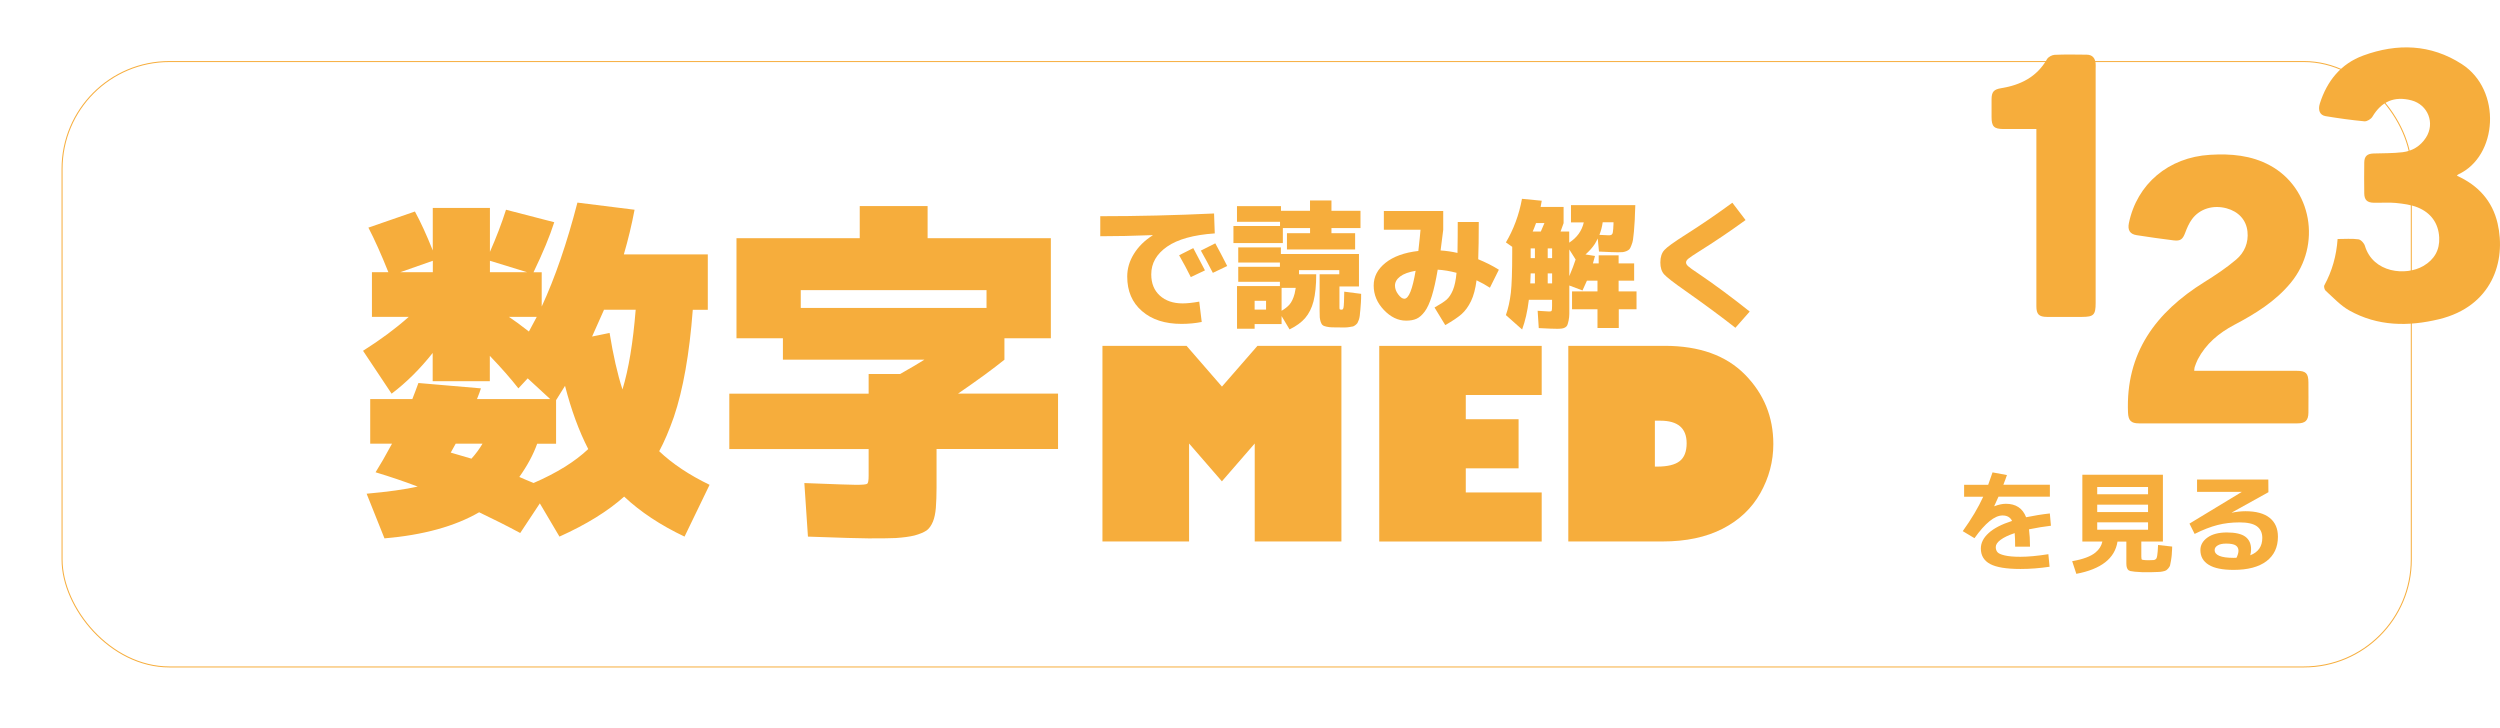 <?xml version="1.0" encoding="UTF-8"?>
<svg id="_レイヤー_2" data-name="レイヤー_2" xmlns="http://www.w3.org/2000/svg" xmlns:xlink="http://www.w3.org/1999/xlink" viewBox="0 0 494.31 144">
  <defs>
    <style>
      .cls-1 {
        fill: #f6ad3c;
      }

      .cls-2 {
        fill: #fff;
        filter: url(#outer-glow-1);
        stroke: #f6ad3c;
        stroke-miterlimit: 10;
        stroke-width: .2px;
      }
    </style>
    <filter id="outer-glow-1" filterUnits="userSpaceOnUse">
      <feOffset dx="0" dy="0"/>
      <feGaussianBlur result="blur" stdDeviation="4"/>
      <feFlood flood-color="#ddd" flood-opacity=".75"/>
      <feComposite in2="blur" operator="in"/>
      <feComposite in="SourceGraphic"/>
    </filter>
  </defs>
  <g id="_レイヤー_1-2" data-name="レイヤー_1">
    <rect class="cls-2" x="12.27" y="12.17" width="464.5" height="119.7" rx="21.23" ry="21.23"/>
    <g>
      <g>
        <path class="cls-1" d="M217.54,42.75c7.36,0,14.86-.18,22.51-.54l.14,3.94c-4.19.29-7.33,1.16-9.42,2.61-2.09,1.45-3.14,3.28-3.14,5.49,0,1.78.57,3.18,1.7,4.2,1.13,1.02,2.63,1.54,4.5,1.54.89,0,1.98-.12,3.29-.35l.49,4.02c-1.25.25-2.58.38-4,.38-3.26,0-5.87-.84-7.81-2.53-1.95-1.68-2.92-3.96-2.92-6.82,0-1.58.44-3.08,1.33-4.51.89-1.43,2.12-2.65,3.7-3.64v-.05c-3.81.15-7.26.22-10.36.22v-3.94ZM238.25,53.46l-2.8,1.33c-.71-1.43-1.48-2.87-2.31-4.32l2.8-1.41c.83,1.54,1.6,3.01,2.31,4.4ZM242.66,52.59l-2.85,1.36c-.82-1.58-1.6-3.04-2.37-4.4l2.85-1.44c.65,1.18,1.44,2.67,2.36,4.49Z"/>
        <path class="cls-1" d="M243.88,48.08v-3.4h9.21v-.82h-8.51v-3.1h8.7v.92h5.74v-2.04h4.24v2.04h5.74v3.42h-5.74v1.01h4.68v3.21h-13.48v-3.21h4.57v-1.01h-5.38v2.96h-9.76ZM244.83,55.74v-2.99h8.24v-.84h-8.24v-2.99h8.43v1.3h15.44v6.42h-3.86v4.05c0,.27.02.43.05.46.05.05.19.08.41.08.18,0,.3-.15.35-.46.07-.36.12-1.4.14-3.1l3.34.43c0,.2,0,.51-.01.92,0,.42-.02.71-.04.87-.04.67-.07,1.14-.11,1.41-.02.18-.04.4-.07.65s-.04.41-.04.46c-.04.31-.1.59-.19.84-.11.29-.2.5-.27.62-.09.13-.23.26-.41.41-.22.16-.38.25-.49.27-.04,0-.13.01-.27.04-.15.03-.27.05-.38.07-.29.05-.56.08-.82.08h-1.03c-.25,0-.56,0-.92-.01-.36,0-.6-.01-.71-.01-.34,0-.72-.05-1.12-.14-.34-.07-.59-.17-.73-.3-.15-.11-.27-.32-.38-.62-.09-.27-.15-.57-.19-.9-.02-.2-.03-.64-.03-1.33v-7.2h3.89v-.82h-7.96v.82h3.4c0,2.16-.18,3.94-.54,5.35-.34,1.32-.9,2.43-1.66,3.32-.72.83-1.75,1.58-3.07,2.23l-1.58-2.64v1.58h-5.33v.92h-3.48v-8.43h8.48v-.84h-8.24ZM248.07,61.21h2.26v-1.74h-2.26v1.74ZM253.4,61.45c.65-.38,1.17-.79,1.55-1.22.43-.49.78-1.21,1.03-2.17.09-.38.16-.76.22-1.14h-2.8v4.54Z"/>
        <path class="cls-1" d="M273.62,45.44v-3.72h11.74v3.72c-.05.53-.23,1.88-.52,4.08,1.12.07,2.24.24,3.34.49.04-2.25.05-4.29.05-6.12h4.16c0,3.1-.04,5.55-.11,7.37,1.5.62,2.86,1.3,4.08,2.07l-1.77,3.56c-.78-.51-1.66-1-2.64-1.47-.22,1.68-.58,3.06-1.1,4.13-.52,1.07-1.14,1.92-1.86,2.56-.72.63-1.8,1.36-3.23,2.17l-2.12-3.48c1.1-.62,1.9-1.13,2.38-1.55.48-.42.9-1.04,1.25-1.88.35-.83.59-1.98.72-3.43-1.29-.34-2.53-.55-3.72-.62-.36,2.14-.75,3.88-1.17,5.23-.42,1.35-.89,2.38-1.41,3.07-.53.7-1.07,1.17-1.62,1.41-.55.25-1.24.37-2.05.37-1.59,0-3.06-.71-4.4-2.12-1.34-1.41-2.01-3.02-2.01-4.81s.77-3.23,2.32-4.49c1.55-1.25,3.72-2.04,6.51-2.36.22-1.92.36-3.32.43-4.19h-7.26ZM279.9,53.54c-1.36.24-2.38.61-3.06,1.13s-1.02,1.12-1.02,1.81c0,.58.21,1.16.64,1.73.43.57.83.86,1.21.86.87,0,1.61-1.84,2.23-5.52Z"/>
        <path class="cls-1" d="M320.07,57.62h3.51v3.53h-3.51v3.7h-4.21v-3.7h-5.03v-3.53h5.03v-2.12h-2.09c-.09.24-.38.88-.87,1.93l-2.61-.98v5.6c0,.44-.05.88-.14,1.33-.09.4-.17.7-.25.9-.07.18-.22.33-.43.46-.18.11-.4.18-.65.22-.29.04-.61.05-.95.05-.63,0-1.84-.04-3.62-.14l-.22-3.42c1.3.09,2.08.14,2.31.14.25,0,.41-.05.46-.16s.08-.43.08-.95v-1.2h-4.59c-.27,2.25-.72,4.2-1.33,5.87l-3.21-2.85c.45-1.27.78-2.74.98-4.4.18-1.58.27-4.2.27-7.88v-1.22l-1.25-.87c.72-1.2,1.37-2.55,1.93-4.05.54-1.45.96-2.97,1.25-4.57l3.91.38c-.04.27-.11.68-.22,1.22h4.54v3.21c-.09.27-.29.83-.6,1.66h1.71v2.2c1.54-1,2.5-2.33,2.88-4h-2.53v-3.42h12.72c-.02.45-.04,1.04-.07,1.75-.03.72-.04,1.11-.04,1.18-.04.8-.09,1.55-.16,2.26-.02.18-.04.39-.07.63-.03.24-.05.43-.07.6-.02.16-.04.31-.05.43-.04.31-.15.69-.33,1.14-.15.38-.27.63-.38.73-.14.15-.34.27-.6.38-.22.09-.45.15-.71.19-.14.02-.47.03-.98.03s-1.73-.04-3.72-.14l-.25-2.58c-.25.51-.45.88-.6,1.11-.45.69-1.06,1.37-1.82,2.04l1.88.3-.41,1.47h1.14v-1.6h3.94v1.6h3.07v3.42h-3.07v2.12ZM302.65,54.06c-.02.45-.04,1.11-.08,1.98h.92v-1.98h-.84ZM302.65,51.04h.84v-1.93h-.84v1.93ZM304.66,45.77c.14-.29.38-.84.71-1.66h-1.66c-.02.09-.15.43-.38,1.01-.04.07-.08.18-.14.33-.05.15-.1.25-.14.33h1.6ZM306.02,51.04h.87v-1.93h-.87v1.93ZM306.02,54.06v1.98h.87v-1.98h-.87ZM311.54,51.31l-1.25-1.98v5.27c.54-1.29.96-2.38,1.25-3.29ZM316.89,43.97c-.13.89-.34,1.71-.65,2.47.76.05,1.34.08,1.74.08.24,0,.39,0,.46-.03.13-.04.22-.08.27-.14.11-.11.17-.25.19-.44.04-.29.06-.53.08-.71,0-.07,0-.17.01-.3,0-.13.02-.28.03-.46,0-.18.01-.34.01-.49h-2.15Z"/>
        <path class="cls-1" d="M342.53,40.09l2.61,3.42c-3.1,2.25-6.17,4.32-9.21,6.22-1.07.67-1.76,1.14-2.08,1.4-.32.26-.48.52-.48.77,0,.24.14.48.41.73.27.25.92.73,1.96,1.41,3.26,2.21,6.67,4.73,10.22,7.56l-2.83,3.21c-2.86-2.25-6.19-4.7-9.98-7.37-2.23-1.56-3.6-2.62-4.1-3.18-.51-.56-.76-1.35-.76-2.36,0-1.07.27-1.89.8-2.47.53-.58,1.9-1.57,4.09-2.96,3.21-2.03,6.32-4.16,9.35-6.39Z"/>
      </g>
      <g>
        <path class="cls-1" d="M72.86,45l9.18-3.18c1.13,2.07,2.31,4.64,3.53,7.7v-8.41h11.3v8.69c1.27-2.87,2.33-5.65,3.18-8.33l9.54,2.47c-.89,2.78-2.26,6.08-4.1,9.89h1.62v6.78c2.64-5.7,4.99-12.55,7.06-20.55l11.3,1.41c-.56,2.97-1.27,5.91-2.12,8.83h16.6v10.95h-2.97c-.66,8.71-1.91,15.78-3.74,21.19-.94,2.68-1.91,4.94-2.9,6.78,2.64,2.5,5.96,4.71,9.96,6.64l-4.95,10.24c-4.76-2.26-8.74-4.9-11.94-7.91-3.2,2.87-7.46,5.51-12.79,7.91l-3.88-6.57-3.88,5.86c-2.54-1.37-5.25-2.73-8.12-4.1-4.8,2.78-11.04,4.5-18.72,5.16l-3.53-8.83c4.24-.38,7.6-.85,10.1-1.41-2.59-.99-5.37-1.93-8.33-2.83.89-1.41,1.98-3.3,3.25-5.65h-4.31v-8.83h8.33c.14-.33.34-.85.6-1.55s.46-1.25.6-1.62l12.36,1.06c-.14.47-.4,1.18-.78,2.12h14.48l-4.45-4.1-1.84,1.98c-1.51-1.93-3.39-4.07-5.65-6.43v5.01h-11.3v-5.58c-2.5,3.16-5.2,5.84-8.12,8.05l-5.65-8.48c3.44-2.17,6.45-4.4,9.04-6.71h-7.28v-8.83h3.25c-1.41-3.53-2.73-6.47-3.96-8.83ZM85.58,51.56l-6.43,2.26h6.43v-2.26ZM93.21,90.7c.89-.99,1.62-1.98,2.19-2.97h-5.3c-.09.19-.26.48-.49.88-.24.4-.4.7-.49.88,1.18.33,2.54.73,4.1,1.2ZM104.22,53.82l-7.35-2.26v2.26h7.35ZM104.58,65.55c.99-1.84,1.51-2.8,1.55-2.9h-5.51c.94.61,2.26,1.58,3.96,2.9ZM102.67,94.3c.28.14.74.34,1.38.6.64.26,1.12.46,1.45.6,4.57-1.98,8.17-4.21,10.81-6.71-1.84-3.58-3.37-7.75-4.59-12.5-1.04,1.65-1.62,2.59-1.77,2.83v8.62h-3.74c-.75,2.12-1.93,4.31-3.53,6.57ZM123.08,76.99c1.22-4,2.09-9.25,2.61-15.75h-6.29v.07c-1.04,2.36-1.81,4.1-2.33,5.23l3.46-.71c.71,4.38,1.55,8.1,2.54,11.16Z"/>
        <path class="cls-1" d="M171.75,94.09v-5.3h-27.55v-10.95h27.55v-3.89h6.22c2.17-1.22,3.77-2.17,4.8-2.83h-27.97v-4.24h-9.18v-19.78h24.37v-6.36h13.42v6.36h24.37v19.78h-9.18v4.24c-2.21,1.79-5.27,4.03-9.18,6.71h19.78v10.95h-24.02v7.63c0,1.46-.05,2.8-.14,4.03-.1,1.08-.28,1.98-.57,2.68-.33.8-.75,1.39-1.27,1.77-.57.38-1.37.71-2.4.99-.99.24-2.21.4-3.67.5-.85.05-2.64.07-5.37.07-1.55,0-5.56-.12-12.01-.35l-.71-10.59c6.03.24,9.44.35,10.24.35,1.27,0,2-.07,2.19-.21.19-.14.28-.66.28-1.55ZM195.06,57.36h-36.73v3.53h36.73v-3.53Z"/>
      </g>
      <g>
        <path class="cls-1" d="M217.98,107.06v-38.68h16.63l7,8.06,7.02-8.06h16.6v38.68h-17.14v-19.37l-6.49,7.48-6.49-7.48v19.37h-17.13Z"/>
        <path class="cls-1" d="M304.83,97.36v9.71h-32.12v-38.68h32.12v9.71h-15.01v4.79h10.44v9.71h-10.44v4.77h15.01Z"/>
        <path class="cls-1" d="M310.1,68.38h19.04c6.86,0,12.16,1.9,15.89,5.69,3.73,3.79,5.6,8.37,5.6,13.73,0,3.41-.85,6.64-2.55,9.67-1.7,3.03-4.19,5.39-7.47,7.07-3.28,1.68-7.24,2.52-11.89,2.52h-18.63v-38.68ZM327.21,83.19v9.07h.43c2.06,0,3.55-.36,4.47-1.08.92-.72,1.38-1.9,1.38-3.54,0-2.97-1.73-4.46-5.2-4.46h-1.09Z"/>
      </g>
    </g>
    <g>
      <path class="cls-1" d="M405.01,109.56l.24,2.5c-1.95.29-3.86.44-5.75.44-2.77,0-4.77-.33-6-.98-1.22-.66-1.84-1.68-1.84-3.06,0-1.11.51-2.13,1.54-3.06,1.02-.94,2.57-1.74,4.63-2.4-.34-.72-.97-1.08-1.88-1.08-1.56,0-3.42,1.5-5.55,4.49l-2.32-1.39c1.73-2.4,3.08-4.68,4.05-6.81h-3.78v-2.35h4.76c.29-.78.58-1.6.86-2.46l2.85.53c-.18.53-.41,1.17-.71,1.92h9.2v2.35h-10.16c-.18.41-.46,1.03-.84,1.86l.02.04c.81-.32,1.57-.49,2.28-.49,1.98,0,3.31.88,4,2.66,1.58-.32,3.14-.58,4.69-.75l.22,2.43c-1.3.15-2.74.38-4.34.71.13.97.2,2.12.2,3.43h-2.94c0-1.13-.03-2.03-.09-2.68-1.21.4-2.13.84-2.78,1.32s-.96.96-.96,1.43c0,.41.11.75.33,1.01.22.26.7.48,1.44.65.74.18,1.77.27,3.1.27,1.5,0,3.34-.17,5.51-.51Z"/>
      <path class="cls-1" d="M409.72,110.96c2.17-.38,3.71-.96,4.62-1.73.72-.59,1.17-1.31,1.35-2.15h-3.96v-13.21h15.93v13.21h-4.27v2.94c0,.34.04.55.11.62.04.04.27.08.66.11.19.01.4.02.62.02.26,0,.49,0,.66-.02.13-.01.28-.02.44-.02.06,0,.16-.04.31-.13.09-.04.16-.13.22-.27.04-.09.09-.26.13-.53.03-.21.06-.47.09-.8.03-.31.05-.72.07-1.24l2.79.31c0,.21,0,.41-.02.6-.01.19-.03.39-.04.59-.02.2-.02.33-.02.41-.01.24-.07.64-.16,1.22-.06.35-.12.66-.18.91-.04.16-.16.35-.35.58-.19.21-.34.34-.44.4-.16.09-.4.16-.71.22-.28.06-.58.09-.88.09-.09,0-.47.01-1.15.04h-2.04c-.68-.03-1.14-.06-1.39-.09-.52-.07-.81-.12-.88-.13-.25-.07-.42-.18-.51-.31-.1-.16-.18-.32-.22-.49-.04-.18-.07-.42-.07-.73v-4.29h-1.75c-.52,3.32-3.23,5.44-8.14,6.37l-.82-2.5ZM414.67,97.73h10.05v-1.44h-10.05v1.44ZM414.67,99.79v1.46h10.05v-1.46h-10.05ZM414.67,103.28v1.46h10.05v-1.46h-10.05Z"/>
      <path class="cls-1" d="M444.94,109.79c1.58-.62,2.37-1.76,2.37-3.43,0-1.02-.36-1.78-1.07-2.3-.72-.52-1.86-.77-3.42-.77s-3.01.17-4.37.52c-1.36.35-2.87.93-4.52,1.76l-1.02-2.04,10.33-6.26v-.02h-8.83v-2.43h14.09l.02,2.5-7.26,4.03.02.02c.97-.19,1.87-.29,2.7-.29,2.11,0,3.71.44,4.79,1.31s1.63,2.11,1.63,3.72c0,2.09-.76,3.71-2.28,4.86-1.52,1.14-3.68,1.71-6.48,1.71-2.2,0-3.84-.33-4.93-1.01-1.09-.67-1.64-1.64-1.64-2.91,0-.97.46-1.8,1.39-2.47.93-.67,2.21-1.01,3.85-1.01s2.9.28,3.65.84c.75.56,1.13,1.39,1.13,2.48,0,.4-.05.8-.16,1.19ZM442.22,110.27c.25-.54.38-1,.38-1.37,0-.46-.18-.81-.53-1.05-.35-.24-.99-.37-1.9-.37-.74,0-1.3.12-1.69.37-.39.24-.59.54-.59.9,0,1.03,1.25,1.55,3.76,1.55.06,0,.16,0,.29-.01s.23-.01.29-.01Z"/>
    </g>
    <g>
      <path class="cls-1" d="M433.87,73.32c.55,0,1,0,1.45,0,6.26,0,12.53,0,18.79,0,1.82,0,2.31.49,2.32,2.28.01,2,.02,3.99,0,5.99-.01,1.53-.61,2.12-2.16,2.12-10.45,0-20.91,0-31.36,0-1.56,0-2.08-.58-2.15-2.12-.49-11.84,5.52-19.86,15.1-25.82,2.18-1.36,4.34-2.79,6.29-4.45,1.63-1.38,2.47-3.33,2.23-5.56-.25-2.29-1.78-3.93-4.13-4.57-2.64-.72-5.31.07-6.84,2.15-.59.8-1,1.76-1.35,2.7-.47,1.25-.92,1.66-2.27,1.49-2.44-.31-4.88-.64-7.32-1.03-1.34-.21-1.81-1.01-1.54-2.36,1.59-7.77,7.84-13.04,16.05-13.53,4.12-.25,8.15.09,11.85,2.1,8.26,4.48,10.26,15.7,4.14,23.17-3.04,3.71-7.04,6.16-11.21,8.36-3.04,1.61-5.59,3.73-7.21,6.83-.25.48-.42,1.01-.61,1.52-.06.17-.05.37-.09.73Z"/>
      <path class="cls-1" d="M485.78,34.74c4.2,1.89,7.02,4.97,8.05,9.41,1.75,7.5-1.11,16.42-11.55,18.96-6.1,1.48-12.15,1.43-17.78-1.73-1.73-.97-3.14-2.53-4.65-3.88-.24-.21-.41-.84-.27-1.09,1.54-2.82,2.39-5.84,2.62-9.15,1.42,0,2.79-.12,4.12.06.49.07,1.12.76,1.28,1.29,1.62,5.39,8.13,5.99,11.56,3.98,2.15-1.25,3.26-3.16,3.13-5.64-.15-2.85-1.67-4.89-4.26-5.94-1.34-.54-2.86-.73-4.32-.88-1.43-.14-2.89-.01-4.34-.04-1.33-.03-1.88-.55-1.9-1.85-.03-2.04-.03-4.07,0-6.11.02-1.24.58-1.74,1.83-1.78,1.91-.07,3.84-.02,5.74-.25,1.94-.23,3.55-1.21,4.63-2.89,1.84-2.86.4-6.51-2.88-7.37-3.38-.88-5.92.23-7.7,3.23-.28.47-1.07.96-1.58.92-2.57-.24-5.13-.6-7.67-1.02-1.16-.19-1.56-1.19-1.15-2.5,1.42-4.47,4.16-7.87,8.59-9.49,6.69-2.45,13.32-2.27,19.47,1.69,7.97,5.14,7.14,18.23-.7,21.82-.07.03-.11.1-.27.26Z"/>
      <path class="cls-1" d="M402.65,25.51c-2.31,0-4.42,0-6.53,0-1.87-.01-2.34-.5-2.34-2.38,0-1.17,0-2.35,0-3.52.01-1.46.46-1.94,1.88-2.17,3.84-.62,7.05-2.2,9.08-5.74.25-.44.98-.83,1.51-.86,2.11-.1,4.22-.05,6.34-.03,1.15.01,1.68.7,1.77,1.78.03.31,0,.63,0,.94,0,15.46,0,30.92,0,46.37,0,2.36-.38,2.75-2.7,2.76-2.31,0-4.62.01-6.93,0-1.59-.01-2.09-.53-2.09-2.13,0-11.15,0-22.31,0-33.46,0-.46,0-.92,0-1.55Z"/>
    </g>
  </g>
</svg>